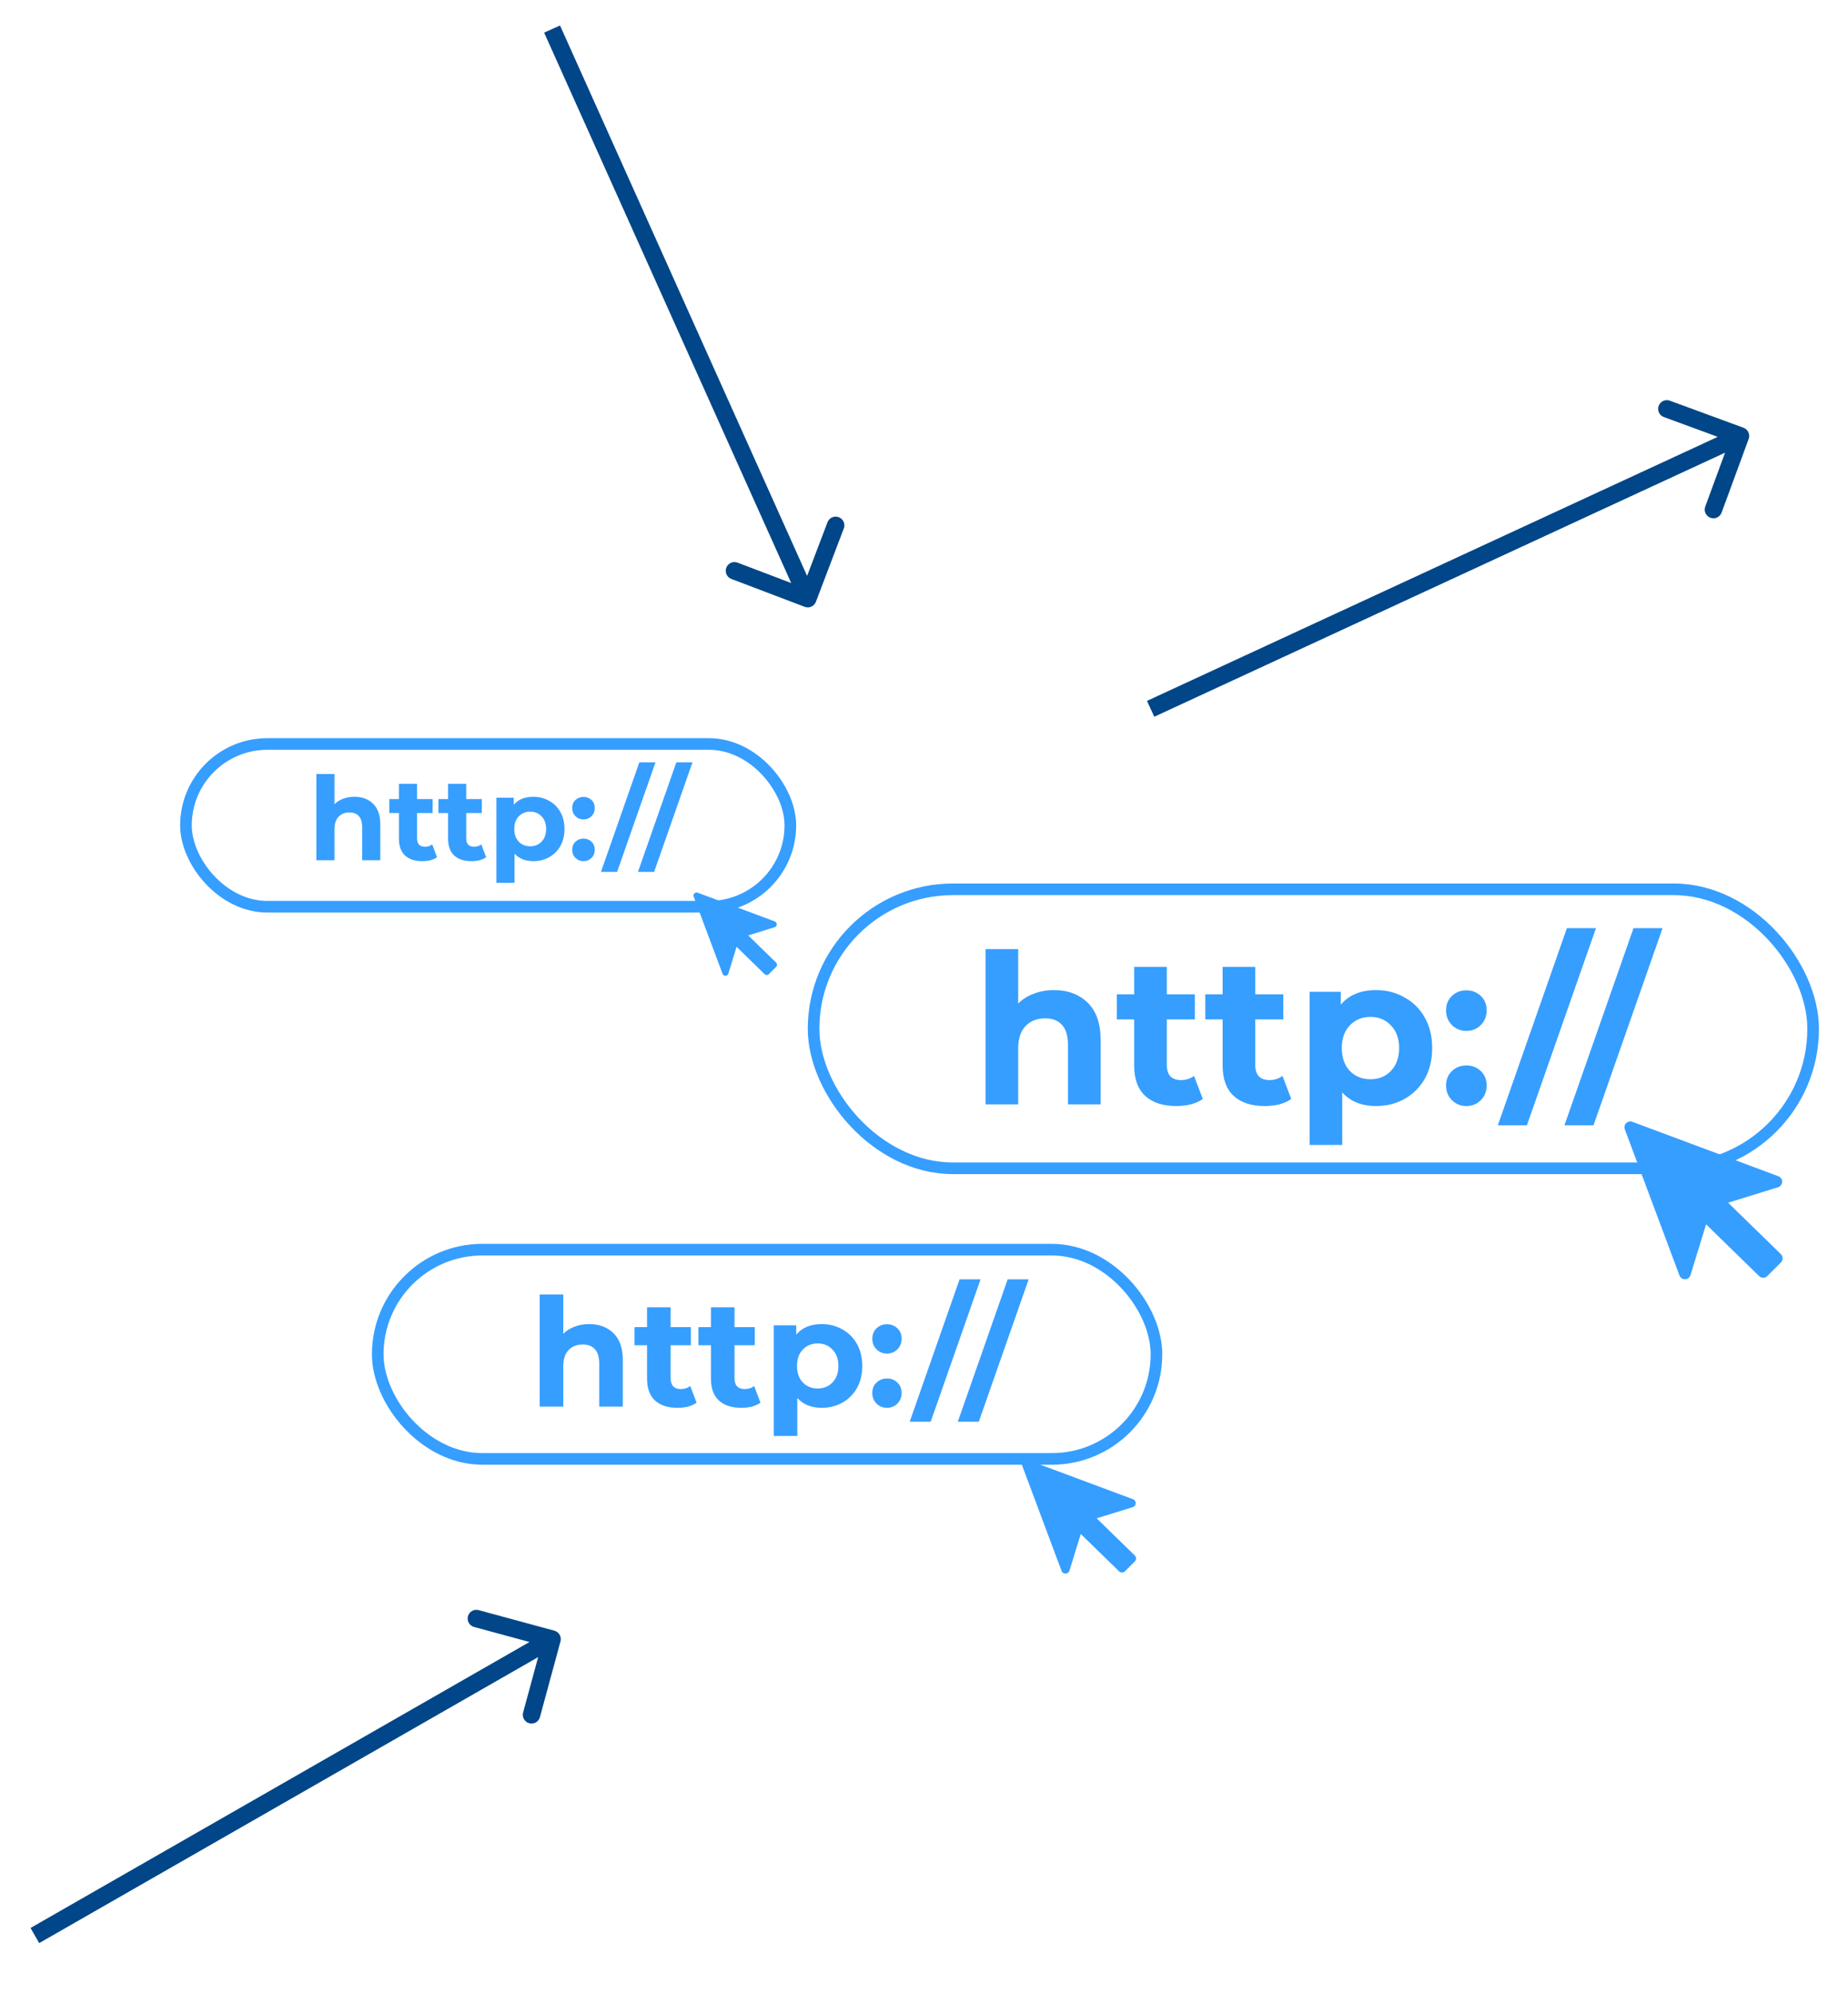 <svg width="318" height="343" viewBox="0 0 318 343" fill="none" xmlns="http://www.w3.org/2000/svg">
<g filter="url(#filter0_d)">
<rect x="136" y="149" width="172" height="48" rx="24" stroke="#369EFF" stroke-width="2"/>
<rect x="61" y="211" width="134" height="36" rx="18" stroke="#369EFF" stroke-width="2"/>
<rect x="28" y="124" width="104" height="28" rx="14" stroke="#369EFF" stroke-width="2"/>
<path d="M177.364 166.344C179.764 166.344 181.696 167.064 183.16 168.504C184.648 169.944 185.392 172.08 185.392 174.912V186H179.776V175.776C179.776 174.24 179.44 173.1 178.768 172.356C178.096 171.588 177.124 171.204 175.852 171.204C174.436 171.204 173.308 171.648 172.468 172.536C171.628 173.4 171.208 174.696 171.208 176.424V186H165.592V159.288H171.208V168.648C171.952 167.904 172.852 167.34 173.908 166.956C174.964 166.548 176.116 166.344 177.364 166.344ZM202.975 185.064C202.423 185.472 201.739 185.784 200.923 186C200.131 186.192 199.291 186.288 198.403 186.288C196.099 186.288 194.311 185.7 193.039 184.524C191.791 183.348 191.167 181.62 191.167 179.34V171.384H188.179V167.064H191.167V162.348H196.783V167.064H201.607V171.384H196.783V179.268C196.783 180.084 196.987 180.72 197.395 181.176C197.827 181.608 198.427 181.824 199.195 181.824C200.083 181.824 200.839 181.584 201.463 181.104L202.975 185.064ZM218.197 185.064C217.645 185.472 216.961 185.784 216.145 186C215.353 186.192 214.513 186.288 213.625 186.288C211.321 186.288 209.533 185.7 208.261 184.524C207.013 183.348 206.389 181.62 206.389 179.34V171.384H203.401V167.064H206.389V162.348H212.005V167.064H216.829V171.384H212.005V179.268C212.005 180.084 212.209 180.72 212.617 181.176C213.049 181.608 213.649 181.824 214.417 181.824C215.305 181.824 216.061 181.584 216.685 181.104L218.197 185.064ZM232.798 166.344C234.598 166.344 236.23 166.764 237.694 167.604C239.182 168.42 240.346 169.584 241.186 171.096C242.026 172.584 242.446 174.324 242.446 176.316C242.446 178.308 242.026 180.06 241.186 181.572C240.346 183.06 239.182 184.224 237.694 185.064C236.23 185.88 234.598 186.288 232.798 186.288C230.326 186.288 228.382 185.508 226.966 183.948V192.984H221.35V166.632H226.714V168.864C228.106 167.184 230.134 166.344 232.798 166.344ZM231.826 181.68C233.266 181.68 234.442 181.2 235.354 180.24C236.29 179.256 236.758 177.948 236.758 176.316C236.758 174.684 236.29 173.388 235.354 172.428C234.442 171.444 233.266 170.952 231.826 170.952C230.386 170.952 229.198 171.444 228.262 172.428C227.35 173.388 226.894 174.684 226.894 176.316C226.894 177.948 227.35 179.256 228.262 180.24C229.198 181.2 230.386 181.68 231.826 181.68ZM248.329 173.364C247.345 173.364 246.517 173.028 245.845 172.356C245.173 171.684 244.837 170.844 244.837 169.836C244.837 168.804 245.173 167.976 245.845 167.352C246.517 166.704 247.345 166.38 248.329 166.38C249.313 166.38 250.141 166.704 250.813 167.352C251.485 167.976 251.821 168.804 251.821 169.836C251.821 170.844 251.485 171.684 250.813 172.356C250.141 173.028 249.313 173.364 248.329 173.364ZM248.329 186.288C247.345 186.288 246.517 185.952 245.845 185.28C245.173 184.608 244.837 183.768 244.837 182.76C244.837 181.728 245.173 180.9 245.845 180.276C246.517 179.628 247.345 179.304 248.329 179.304C249.313 179.304 250.141 179.628 250.813 180.276C251.485 180.9 251.821 181.728 251.821 182.76C251.821 183.768 251.485 184.608 250.813 185.28C250.141 185.952 249.313 186.288 248.329 186.288ZM265.626 155.688H270.63L258.75 189.6H253.746L265.626 155.688ZM277.087 155.688H282.091L270.211 189.6H265.207L277.087 155.688Z" fill="#369EFF"/>
<path d="M97.374 223.804C99.107 223.804 100.503 224.324 101.56 225.364C102.635 226.404 103.172 227.947 103.172 229.992V238H99.116V230.616C99.116 229.507 98.873 228.683 98.388 228.146C97.903 227.591 97.201 227.314 96.282 227.314C95.259 227.314 94.445 227.635 93.838 228.276C93.231 228.9 92.928 229.836 92.928 231.084V238H88.872V218.708H92.928V225.468C93.465 224.931 94.115 224.523 94.878 224.246C95.641 223.951 96.473 223.804 97.374 223.804ZM115.871 237.324C115.472 237.619 114.978 237.844 114.389 238C113.817 238.139 113.21 238.208 112.569 238.208C110.905 238.208 109.613 237.783 108.695 236.934C107.793 236.085 107.343 234.837 107.343 233.19V227.444H105.185V224.324H107.343V220.918H111.399V224.324H114.883V227.444H111.399V233.138C111.399 233.727 111.546 234.187 111.841 234.516C112.153 234.828 112.586 234.984 113.141 234.984C113.782 234.984 114.328 234.811 114.779 234.464L115.871 237.324ZM126.865 237.324C126.466 237.619 125.972 237.844 125.383 238C124.811 238.139 124.204 238.208 123.563 238.208C121.899 238.208 120.607 237.783 119.689 236.934C118.787 236.085 118.337 234.837 118.337 233.19V227.444H116.179V224.324H118.337V220.918H122.393V224.324H125.877V227.444H122.393V233.138C122.393 233.727 122.54 234.187 122.835 234.516C123.147 234.828 123.58 234.984 124.135 234.984C124.776 234.984 125.322 234.811 125.773 234.464L126.865 237.324ZM137.41 223.804C138.71 223.804 139.888 224.107 140.946 224.714C142.02 225.303 142.861 226.144 143.468 227.236C144.074 228.311 144.378 229.567 144.378 231.006C144.378 232.445 144.074 233.71 143.468 234.802C142.861 235.877 142.02 236.717 140.946 237.324C139.888 237.913 138.71 238.208 137.41 238.208C135.624 238.208 134.22 237.645 133.198 236.518V243.044H129.142V224.012H133.016V225.624C134.021 224.411 135.486 223.804 137.41 223.804ZM136.708 234.88C137.748 234.88 138.597 234.533 139.256 233.84C139.932 233.129 140.27 232.185 140.27 231.006C140.27 229.827 139.932 228.891 139.256 228.198C138.597 227.487 137.748 227.132 136.708 227.132C135.668 227.132 134.81 227.487 134.134 228.198C133.475 228.891 133.146 229.827 133.146 231.006C133.146 232.185 133.475 233.129 134.134 233.84C134.81 234.533 135.668 234.88 136.708 234.88ZM148.627 228.874C147.916 228.874 147.318 228.631 146.833 228.146C146.347 227.661 146.105 227.054 146.105 226.326C146.105 225.581 146.347 224.983 146.833 224.532C147.318 224.064 147.916 223.83 148.627 223.83C149.337 223.83 149.935 224.064 150.421 224.532C150.906 224.983 151.149 225.581 151.149 226.326C151.149 227.054 150.906 227.661 150.421 228.146C149.935 228.631 149.337 228.874 148.627 228.874ZM148.627 238.208C147.916 238.208 147.318 237.965 146.833 237.48C146.347 236.995 146.105 236.388 146.105 235.66C146.105 234.915 146.347 234.317 146.833 233.866C147.318 233.398 147.916 233.164 148.627 233.164C149.337 233.164 149.935 233.398 150.421 233.866C150.906 234.317 151.149 234.915 151.149 235.66C151.149 236.388 150.906 236.995 150.421 237.48C149.935 237.965 149.337 238.208 148.627 238.208ZM161.118 216.108H164.732L156.152 240.6H152.538L161.118 216.108ZM169.396 216.108H173.01L164.43 240.6H160.816L169.396 216.108Z" fill="#369EFF"/>
<path d="M56.98 133.08C58.313 133.08 59.387 133.48 60.2 134.28C61.027 135.08 61.44 136.267 61.44 137.84V144H58.32V138.32C58.32 137.467 58.133 136.833 57.76 136.42C57.387 135.993 56.847 135.78 56.14 135.78C55.353 135.78 54.727 136.027 54.26 136.52C53.793 137 53.56 137.72 53.56 138.68V144H50.44V129.16H53.56V134.36C53.973 133.947 54.473 133.633 55.06 133.42C55.647 133.193 56.287 133.08 56.98 133.08ZM71.208 143.48C70.901 143.707 70.522 143.88 70.068 144C69.628 144.107 69.162 144.16 68.668 144.16C67.388 144.16 66.395 143.833 65.688 143.18C64.995 142.527 64.648 141.567 64.648 140.3V135.88H62.988V133.48H64.648V130.86H67.768V133.48H70.448V135.88H67.768V140.26C67.768 140.713 67.882 141.067 68.108 141.32C68.348 141.56 68.681 141.68 69.108 141.68C69.602 141.68 70.022 141.547 70.368 141.28L71.208 143.48ZM79.665 143.48C79.359 143.707 78.978 143.88 78.525 144C78.085 144.107 77.618 144.16 77.125 144.16C75.845 144.16 74.852 143.833 74.145 143.18C73.452 142.527 73.105 141.567 73.105 140.3V135.88H71.445V133.48H73.105V130.86H76.225V133.48H78.905V135.88H76.225V140.26C76.225 140.713 76.338 141.067 76.565 141.32C76.805 141.56 77.138 141.68 77.565 141.68C78.058 141.68 78.478 141.547 78.825 141.28L79.665 143.48ZM87.777 133.08C88.777 133.08 89.683 133.313 90.497 133.78C91.323 134.233 91.97 134.88 92.437 135.72C92.903 136.547 93.137 137.513 93.137 138.62C93.137 139.727 92.903 140.7 92.437 141.54C91.97 142.367 91.323 143.013 90.497 143.48C89.683 143.933 88.777 144.16 87.777 144.16C86.403 144.16 85.323 143.727 84.537 142.86V147.88H81.417V133.24H84.397V134.48C85.17 133.547 86.297 133.08 87.777 133.08ZM87.237 141.6C88.037 141.6 88.69 141.333 89.197 140.8C89.717 140.253 89.977 139.527 89.977 138.62C89.977 137.713 89.717 136.993 89.197 136.46C88.69 135.913 88.037 135.64 87.237 135.64C86.437 135.64 85.777 135.913 85.257 136.46C84.75 136.993 84.497 137.713 84.497 138.62C84.497 139.527 84.75 140.253 85.257 140.8C85.777 141.333 86.437 141.6 87.237 141.6ZM96.405 136.98C95.859 136.98 95.398 136.793 95.025 136.42C94.652 136.047 94.465 135.58 94.465 135.02C94.465 134.447 94.652 133.987 95.025 133.64C95.398 133.28 95.859 133.1 96.405 133.1C96.952 133.1 97.412 133.28 97.785 133.64C98.159 133.987 98.345 134.447 98.345 135.02C98.345 135.58 98.159 136.047 97.785 136.42C97.412 136.793 96.952 136.98 96.405 136.98ZM96.405 144.16C95.859 144.16 95.398 143.973 95.025 143.6C94.652 143.227 94.465 142.76 94.465 142.2C94.465 141.627 94.652 141.167 95.025 140.82C95.398 140.46 95.859 140.28 96.405 140.28C96.952 140.28 97.412 140.46 97.785 140.82C98.159 141.167 98.345 141.627 98.345 142.2C98.345 142.76 98.159 143.227 97.785 143.6C97.412 143.973 96.952 144.16 96.405 144.16ZM106.014 127.16H108.794L102.194 146H99.414L106.014 127.16ZM112.381 127.16H115.161L108.561 146H105.781L112.381 127.16Z" fill="#369EFF"/>
<path d="M302 198.36L276.88 189C276.701 188.933 276.506 188.919 276.319 188.959C276.132 188.999 275.961 189.092 275.825 189.227C275.689 189.361 275.595 189.532 275.553 189.719C275.511 189.906 275.524 190.1 275.59 190.28L285 215.44C285.073 215.635 285.205 215.802 285.378 215.918C285.55 216.035 285.755 216.094 285.963 216.089C286.171 216.083 286.372 216.013 286.538 215.888C286.704 215.762 286.827 215.588 286.89 215.39L289.58 206.64L298.7 215.54C298.887 215.726 299.141 215.831 299.405 215.831C299.669 215.831 299.923 215.726 300.11 215.54L302.46 213.19C302.646 213.003 302.751 212.749 302.751 212.485C302.751 212.221 302.646 211.967 302.46 211.78L293.37 202.92L302 200.25C302.196 200.182 302.367 200.054 302.487 199.885C302.608 199.716 302.673 199.513 302.673 199.305C302.673 199.097 302.608 198.894 302.487 198.725C302.367 198.556 302.196 198.428 302 198.36Z" fill="#369EFF"/>
<path d="M190.944 253.927L172.802 247.167C172.673 247.118 172.532 247.108 172.397 247.137C172.262 247.166 172.138 247.233 172.04 247.33C171.942 247.428 171.874 247.551 171.844 247.686C171.814 247.821 171.823 247.961 171.871 248.091L178.667 266.262C178.719 266.403 178.815 266.524 178.939 266.608C179.064 266.692 179.212 266.735 179.362 266.731C179.512 266.727 179.658 266.676 179.778 266.586C179.898 266.495 179.986 266.369 180.032 266.226L181.974 259.907L188.561 266.334C188.696 266.469 188.879 266.544 189.07 266.544C189.261 266.544 189.444 266.469 189.579 266.334L191.277 264.637C191.411 264.502 191.487 264.319 191.487 264.128C191.487 263.937 191.411 263.754 191.277 263.619L184.712 257.22L190.944 255.292C191.086 255.243 191.209 255.15 191.297 255.028C191.384 254.906 191.43 254.759 191.43 254.609C191.43 254.459 191.384 254.313 191.297 254.19C191.209 254.068 191.086 253.976 190.944 253.927Z" fill="#369EFF"/>
<path d="M129.306 154.523L116.048 149.583C115.953 149.548 115.851 149.54 115.752 149.562C115.653 149.583 115.563 149.632 115.491 149.703C115.419 149.774 115.369 149.864 115.347 149.963C115.325 150.061 115.332 150.164 115.367 150.259L120.333 163.538C120.372 163.641 120.442 163.729 120.533 163.79C120.624 163.852 120.732 163.883 120.841 163.88C120.951 163.877 121.057 163.84 121.145 163.774C121.233 163.708 121.298 163.616 121.331 163.511L122.751 158.893L127.564 163.591C127.663 163.689 127.797 163.744 127.936 163.744C128.075 163.744 128.209 163.689 128.308 163.591L129.548 162.35C129.647 162.251 129.702 162.118 129.702 161.978C129.702 161.839 129.647 161.705 129.548 161.606L124.751 156.93L129.306 155.521C129.409 155.485 129.499 155.418 129.563 155.328C129.626 155.239 129.661 155.132 129.661 155.022C129.661 154.912 129.626 154.805 129.563 154.716C129.499 154.627 129.409 154.559 129.306 154.523Z" fill="#369EFF"/>
</g>
<path d="M138.467 104.402C139.241 104.697 140.108 104.307 140.402 103.533L145.201 90.915C145.495 90.14 145.106 89.274 144.332 88.98C143.557 88.685 142.691 89.074 142.396 89.848L138.131 101.065L126.915 96.799C126.14 96.505 125.274 96.894 124.98 97.668C124.685 98.443 125.074 99.309 125.848 99.603L138.467 104.402ZM93.632 5.614L137.632 103.614L140.368 102.386L96.368 4.386L93.632 5.614Z" fill="#004688"/>
<path d="M96.448 282.393C96.665 281.593 96.192 280.769 95.393 280.552L82.364 277.016C81.565 276.799 80.741 277.271 80.524 278.071C80.307 278.87 80.779 279.694 81.579 279.911L93.159 283.055L90.016 294.636C89.799 295.435 90.271 296.259 91.071 296.476C91.87 296.693 92.694 296.221 92.911 295.422L96.448 282.393ZM6.746 334.301L95.746 283.301L94.254 280.699L5.254 331.699L6.746 334.301Z" fill="#004688"/>
<path d="M300.908 75.517C301.194 74.74 300.795 73.878 300.017 73.592L287.346 68.936C286.568 68.65 285.706 69.049 285.421 69.826C285.135 70.604 285.534 71.466 286.311 71.751L297.575 75.891L293.436 87.154C293.15 87.932 293.548 88.794 294.326 89.079C295.104 89.365 295.966 88.966 296.251 88.189L300.908 75.517ZM198.63 123.31L300.13 76.361L298.87 73.639L197.37 120.587L198.63 123.31Z" fill="#004688"/>
<defs>
<filter id="filter0_d" x="26" y="122" width="292" height="158" filterUnits="userSpaceOnUse" color-interpolation-filters="sRGB">
<feFlood flood-opacity="0" result="BackgroundImageFix"/>
<feColorMatrix in="SourceAlpha" type="matrix" values="0 0 0 0 0 0 0 0 0 0 0 0 0 0 0 0 0 0 127 0"/>
<feOffset dx="4" dy="4"/>
<feGaussianBlur stdDeviation="2.5"/>
<feColorMatrix type="matrix" values="0 0 0 0 0.58 0 0 0 0 0.711 0 0 0 0 0.833 0 0 0 1 0"/>
<feBlend mode="normal" in2="BackgroundImageFix" result="effect1_dropShadow"/>
<feBlend mode="normal" in="SourceGraphic" in2="effect1_dropShadow" result="shape"/>
</filter>
</defs>
</svg>
